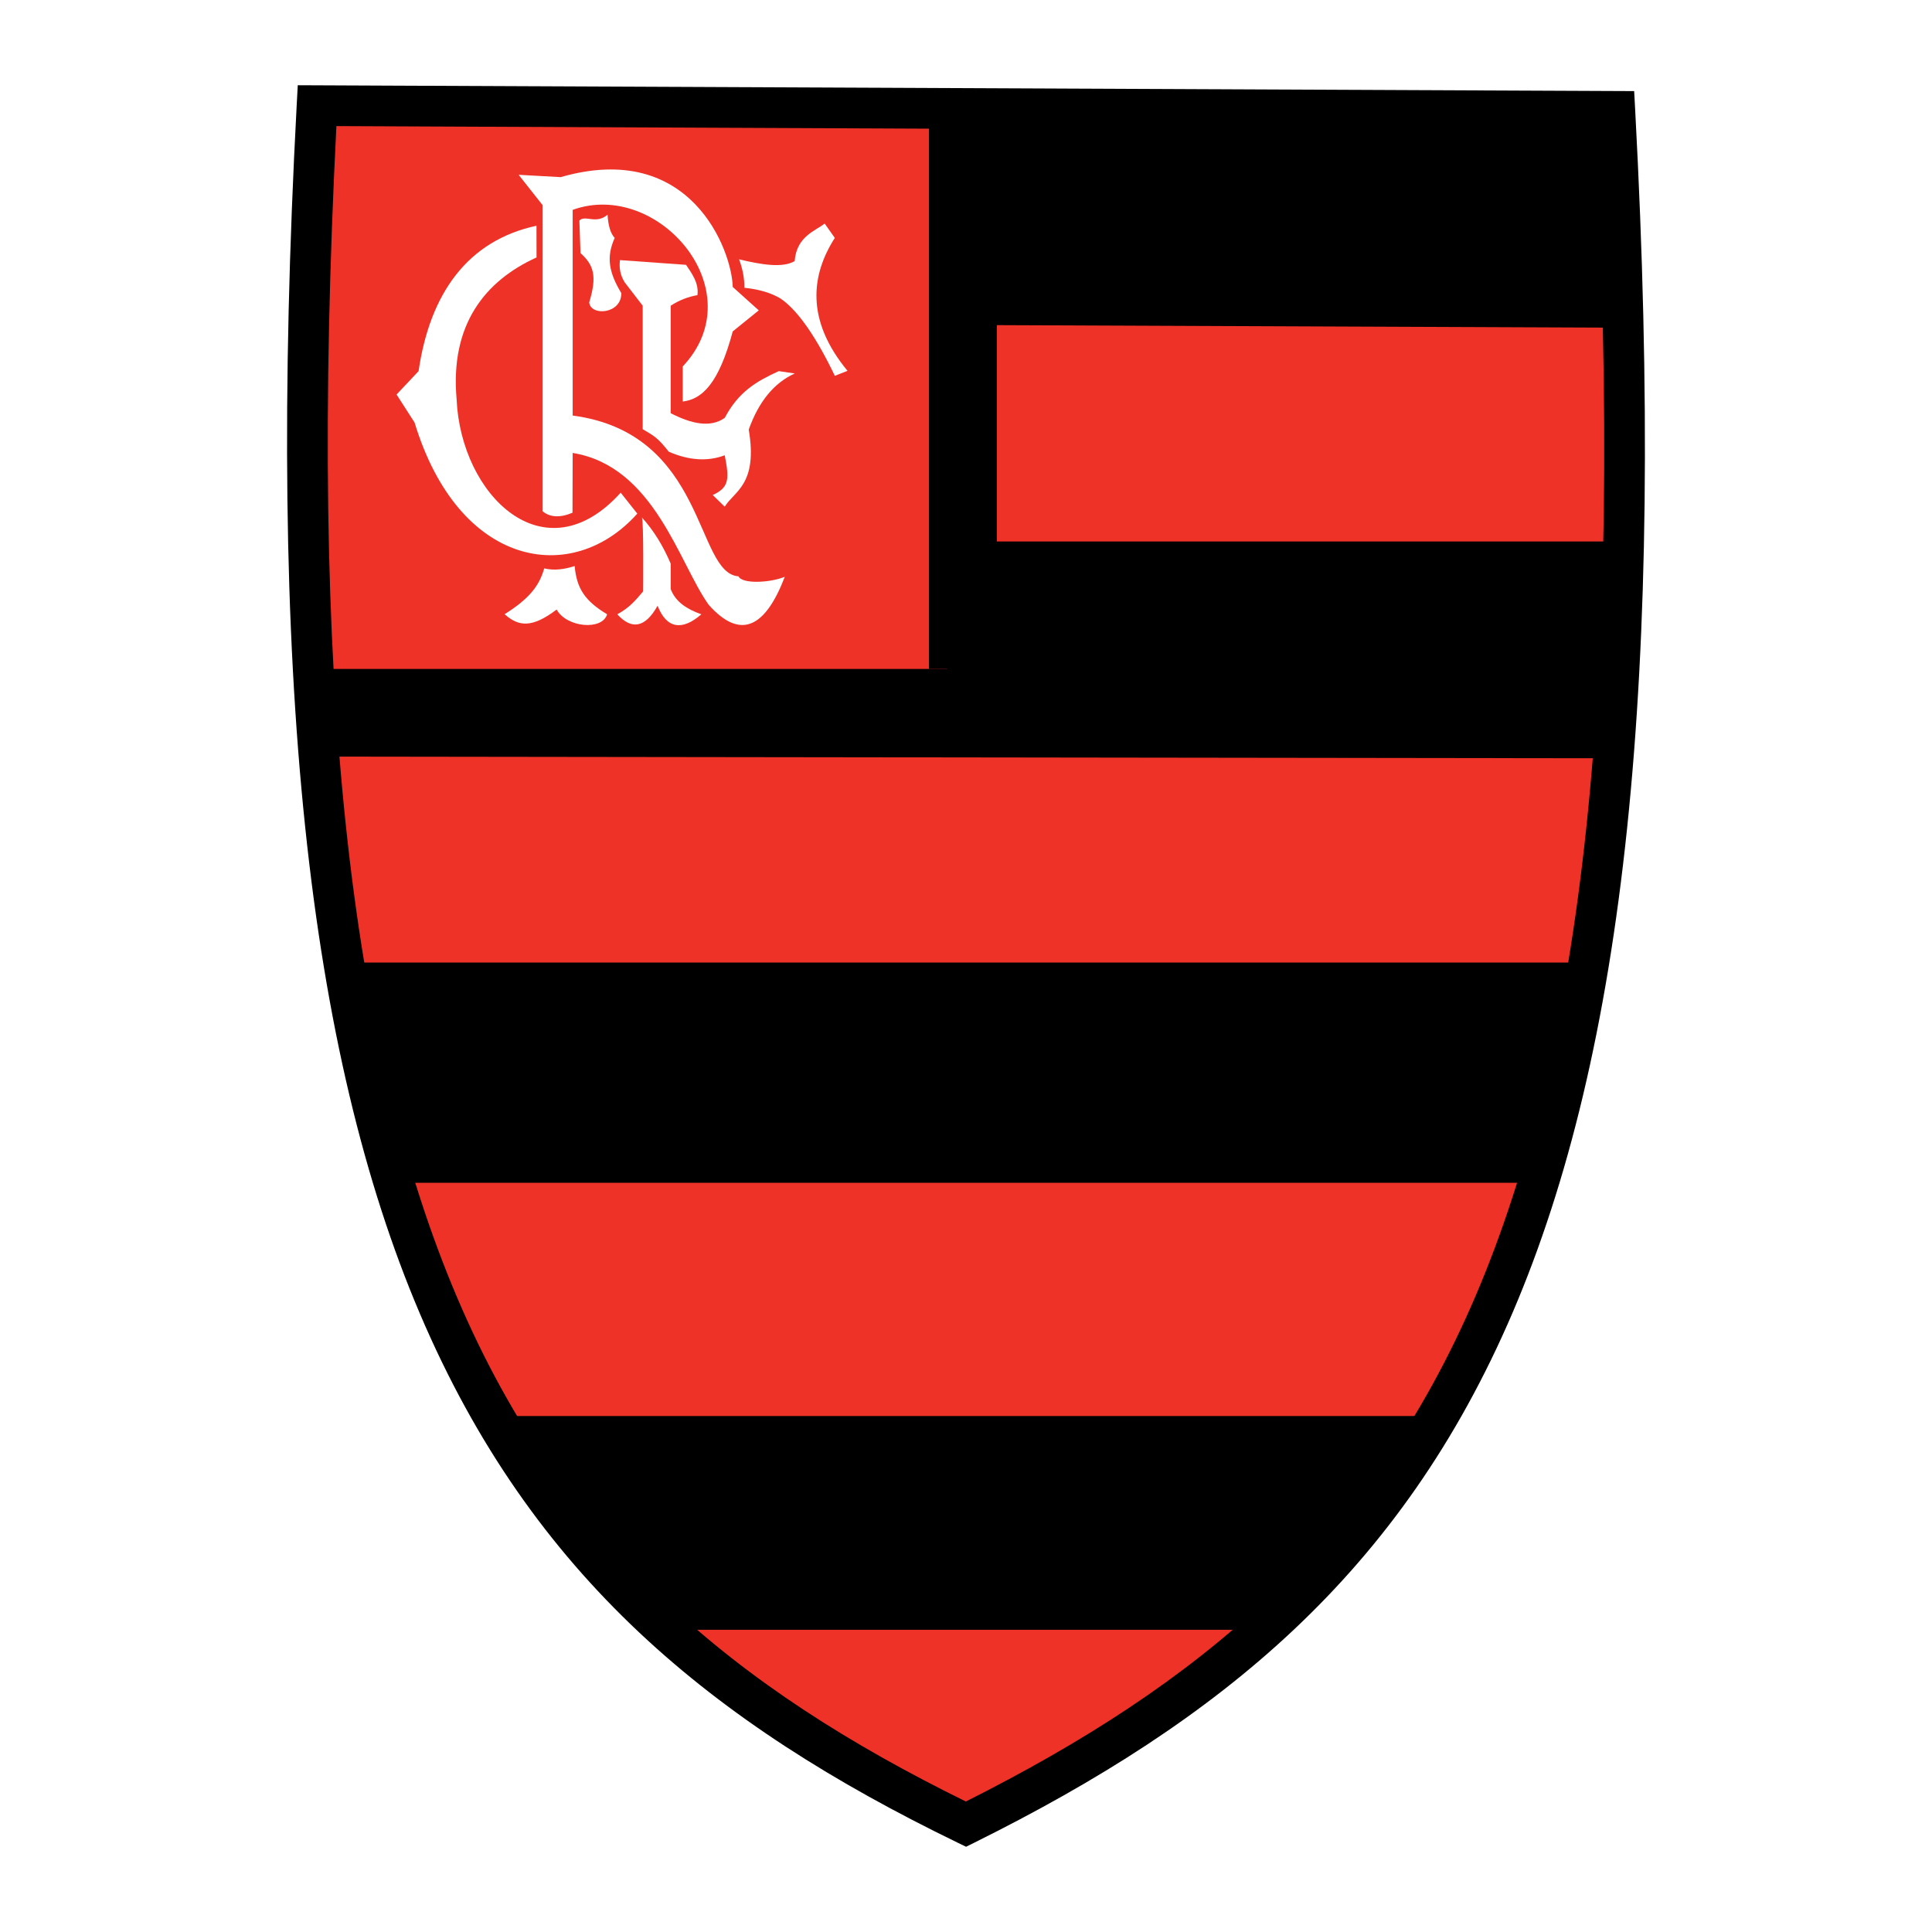 <?xml version="1.0" encoding="utf-8"?>
<!-- Generator: Adobe Illustrator 13.0.0, SVG Export Plug-In . SVG Version: 6.00 Build 14948)  -->
<!DOCTYPE svg PUBLIC "-//W3C//DTD SVG 1.0//EN" "http://www.w3.org/TR/2001/REC-SVG-20010904/DTD/svg10.dtd">
<svg version="1.0" id="Layer_1" xmlns="http://www.w3.org/2000/svg" xmlns:xlink="http://www.w3.org/1999/xlink" x="0px" y="0px"
	 width="192.756px" height="192.756px" viewBox="0 0 192.756 192.756" enable-background="new 0 0 192.756 192.756"
	 xml:space="preserve">
<g>
	<polygon fill-rule="evenodd" clip-rule="evenodd" fill="#FFFFFF" points="0,0 192.756,0 192.756,192.756 0,192.756 0,0 	"/>
	<path fill-rule="evenodd" clip-rule="evenodd" fill="#EE3228" d="M31.634,10.542c-6.086,113.931,16.83,148.187,64.74,171.454
		c48.14-23.914,70.827-57.523,64.74-170.886L31.634,10.542L31.634,10.542z"/>
	<path d="M33.564,12.58c-2.83,55.553,1.349,91.77,12.054,116.895c10.59,24.852,27.668,38.912,50.746,50.262
		c23.2-11.66,40.288-25.723,50.852-50.432c10.678-24.977,14.8-60.898,11.969-116.173L33.564,12.58L33.564,12.58z M41.892,131.061
		C30.809,105.049,26.544,67.72,29.604,10.439l0.104-1.935l1.934,0.008l129.48,0.569l1.919,0.008l0.103,1.918
		c3.061,56.998-1.146,94.022-12.201,119.883c-11.159,26.1-29.185,40.756-53.672,52.922l-0.886,0.439l-0.89-0.432
		C71.113,171.979,53.081,157.318,41.892,131.061L41.892,131.061z"/>
	<polygon fill-rule="evenodd" clip-rule="evenodd" points="95.738,54.024 161.75,54.024 161.044,75.653 33.096,75.486 
		30.607,66.741 94.486,66.742 95.738,54.024 	"/>
	<polygon fill-rule="evenodd" clip-rule="evenodd" points="34.954,96.035 157.938,96.035 153.368,118.01 39.47,118.01 
		34.954,96.035 	"/>
	<path fill-rule="evenodd" clip-rule="evenodd" d="M48.788,141.277l17.637,21.328h59.919l17.063-21.328
		C143.407,141.277,48.234,141.277,48.788,141.277L48.788,141.277z"/>
	<polygon fill-rule="evenodd" clip-rule="evenodd" points="94.797,11.27 94.797,32.42 161.668,32.695 161.668,11.352 94.797,11.27 	
		"/>
	<path fill-rule="evenodd" clip-rule="evenodd" fill="#FFFFFF" d="M51.745,17.44l2.396,3.032v30.539
		c0.719,0.614,1.772,0.662,2.977,0.142l0.018-5.962c8.152,1.32,10.614,11.036,13.576,15.157c3.168,3.55,5.646,2.259,7.586-2.798
		c-1.513,0.61-4.266,0.73-4.617-0.05c-4.326-0.292-3.169-14.272-16.545-16.04V20.938c8.489-3.071,18.13,8.047,10.98,15.624v3.498
		c1.931-0.226,3.595-1.776,4.991-6.996l2.595-2.099l-2.595-2.332c-0.09-3.648-4.174-14.71-17.169-10.96L51.745,17.44L51.745,17.44z"
		/>
	<path fill-rule="evenodd" clip-rule="evenodd" fill="#FFFFFF" d="M53.525,22.521c-6.854,1.477-10.631,6.735-11.763,14.508
		l-2.196,2.332l1.797,2.798c4.392,14.46,15.699,16.394,22.221,9.085l-1.658-2.089c-7.603,8.434-15.954,0.271-16.37-9.328
		c-0.666-7.462,2.851-11.811,7.975-14.143L53.525,22.521L53.525,22.521z"/>
	<path fill-rule="evenodd" clip-rule="evenodd" fill="#FFFFFF" d="M57.804,22.003l0.114,3.247c1.334,1.202,1.663,2.303,0.869,4.916
		c0.13,1.404,3.242,1.179,3.199-0.927c-1.237-2.053-1.521-3.584-0.658-5.501c-0.41-0.438-0.647-1.21-0.712-2.319
		C59.462,22.419,58.396,21.405,57.804,22.003L57.804,22.003z"/>
	<path fill-rule="evenodd" clip-rule="evenodd" fill="#FFFFFF" d="M61.857,25.951l6.592,0.471c0.535,0.821,1.294,1.77,1.135,3.024
		c-0.889,0.154-1.778,0.479-2.667,1.053v10.727c2.08,1.065,3.958,1.48,5.391,0.466c1.397-2.643,3.194-3.654,5.39-4.664l1.597,0.233
		c-2.063,0.933-3.594,2.798-4.592,5.597c0.932,5.519-1.464,6.141-2.396,7.696l-1.198-1.166c1.682-0.756,1.65-1.649,1.198-3.964
		c-1.698,0.638-3.559,0.52-5.58-0.354c-1.132-1.437-1.474-1.573-2.605-2.252V30.5l-1.797-2.332
		C61.9,27.481,61.744,26.742,61.857,25.951L61.857,25.951z"/>
	<path fill-rule="evenodd" clip-rule="evenodd" fill="#FFFFFF" d="M73.737,25.873c0.357,0.946,0.535,1.891,0.534,2.838
		c1.478,0.154,2.687,0.517,3.627,1.089c1.763,1.204,3.626,4.002,5.391,7.695l1.266-0.498c-4.216-5.101-3.608-9.605-1.266-13.26
		l-1.012-1.431c-0.936,0.742-2.802,1.268-2.995,3.747C78.083,26.752,75.999,26.417,73.737,25.873L73.737,25.873z"/>
	<path fill-rule="evenodd" clip-rule="evenodd" fill="#FFFFFF" d="M54.296,56.708c1.012,0.241,2.025,0.093,3.038-0.233
		c0.2,2.254,1.041,3.491,3.237,4.812c-0.474,1.639-4.037,1.334-5.035-0.473c-2.461,1.865-3.792,1.71-5.19,0.466
		C52.942,59.648,53.831,58.34,54.296,56.708L54.296,56.708z"/>
	<path fill-rule="evenodd" clip-rule="evenodd" fill="#FFFFFF" d="M64.036,51.619c1.224,1.352,2.144,2.892,2.882,4.622l0,2.537
		c0.472,1.262,1.612,2.004,3.056,2.511c-1.881,1.642-3.458,1.477-4.367-0.851c-1.25,2.227-2.605,2.405-4.019,0.851
		c1.235-0.671,1.837-1.411,2.578-2.289C64.165,59,64.235,51.853,64.036,51.619L64.036,51.619z"/>
	<polygon fill-rule="evenodd" clip-rule="evenodd" points="92.684,10.468 99.458,10.168 99.458,66.742 92.684,66.742 92.684,10.468 
			"/>
</g>
</svg>
